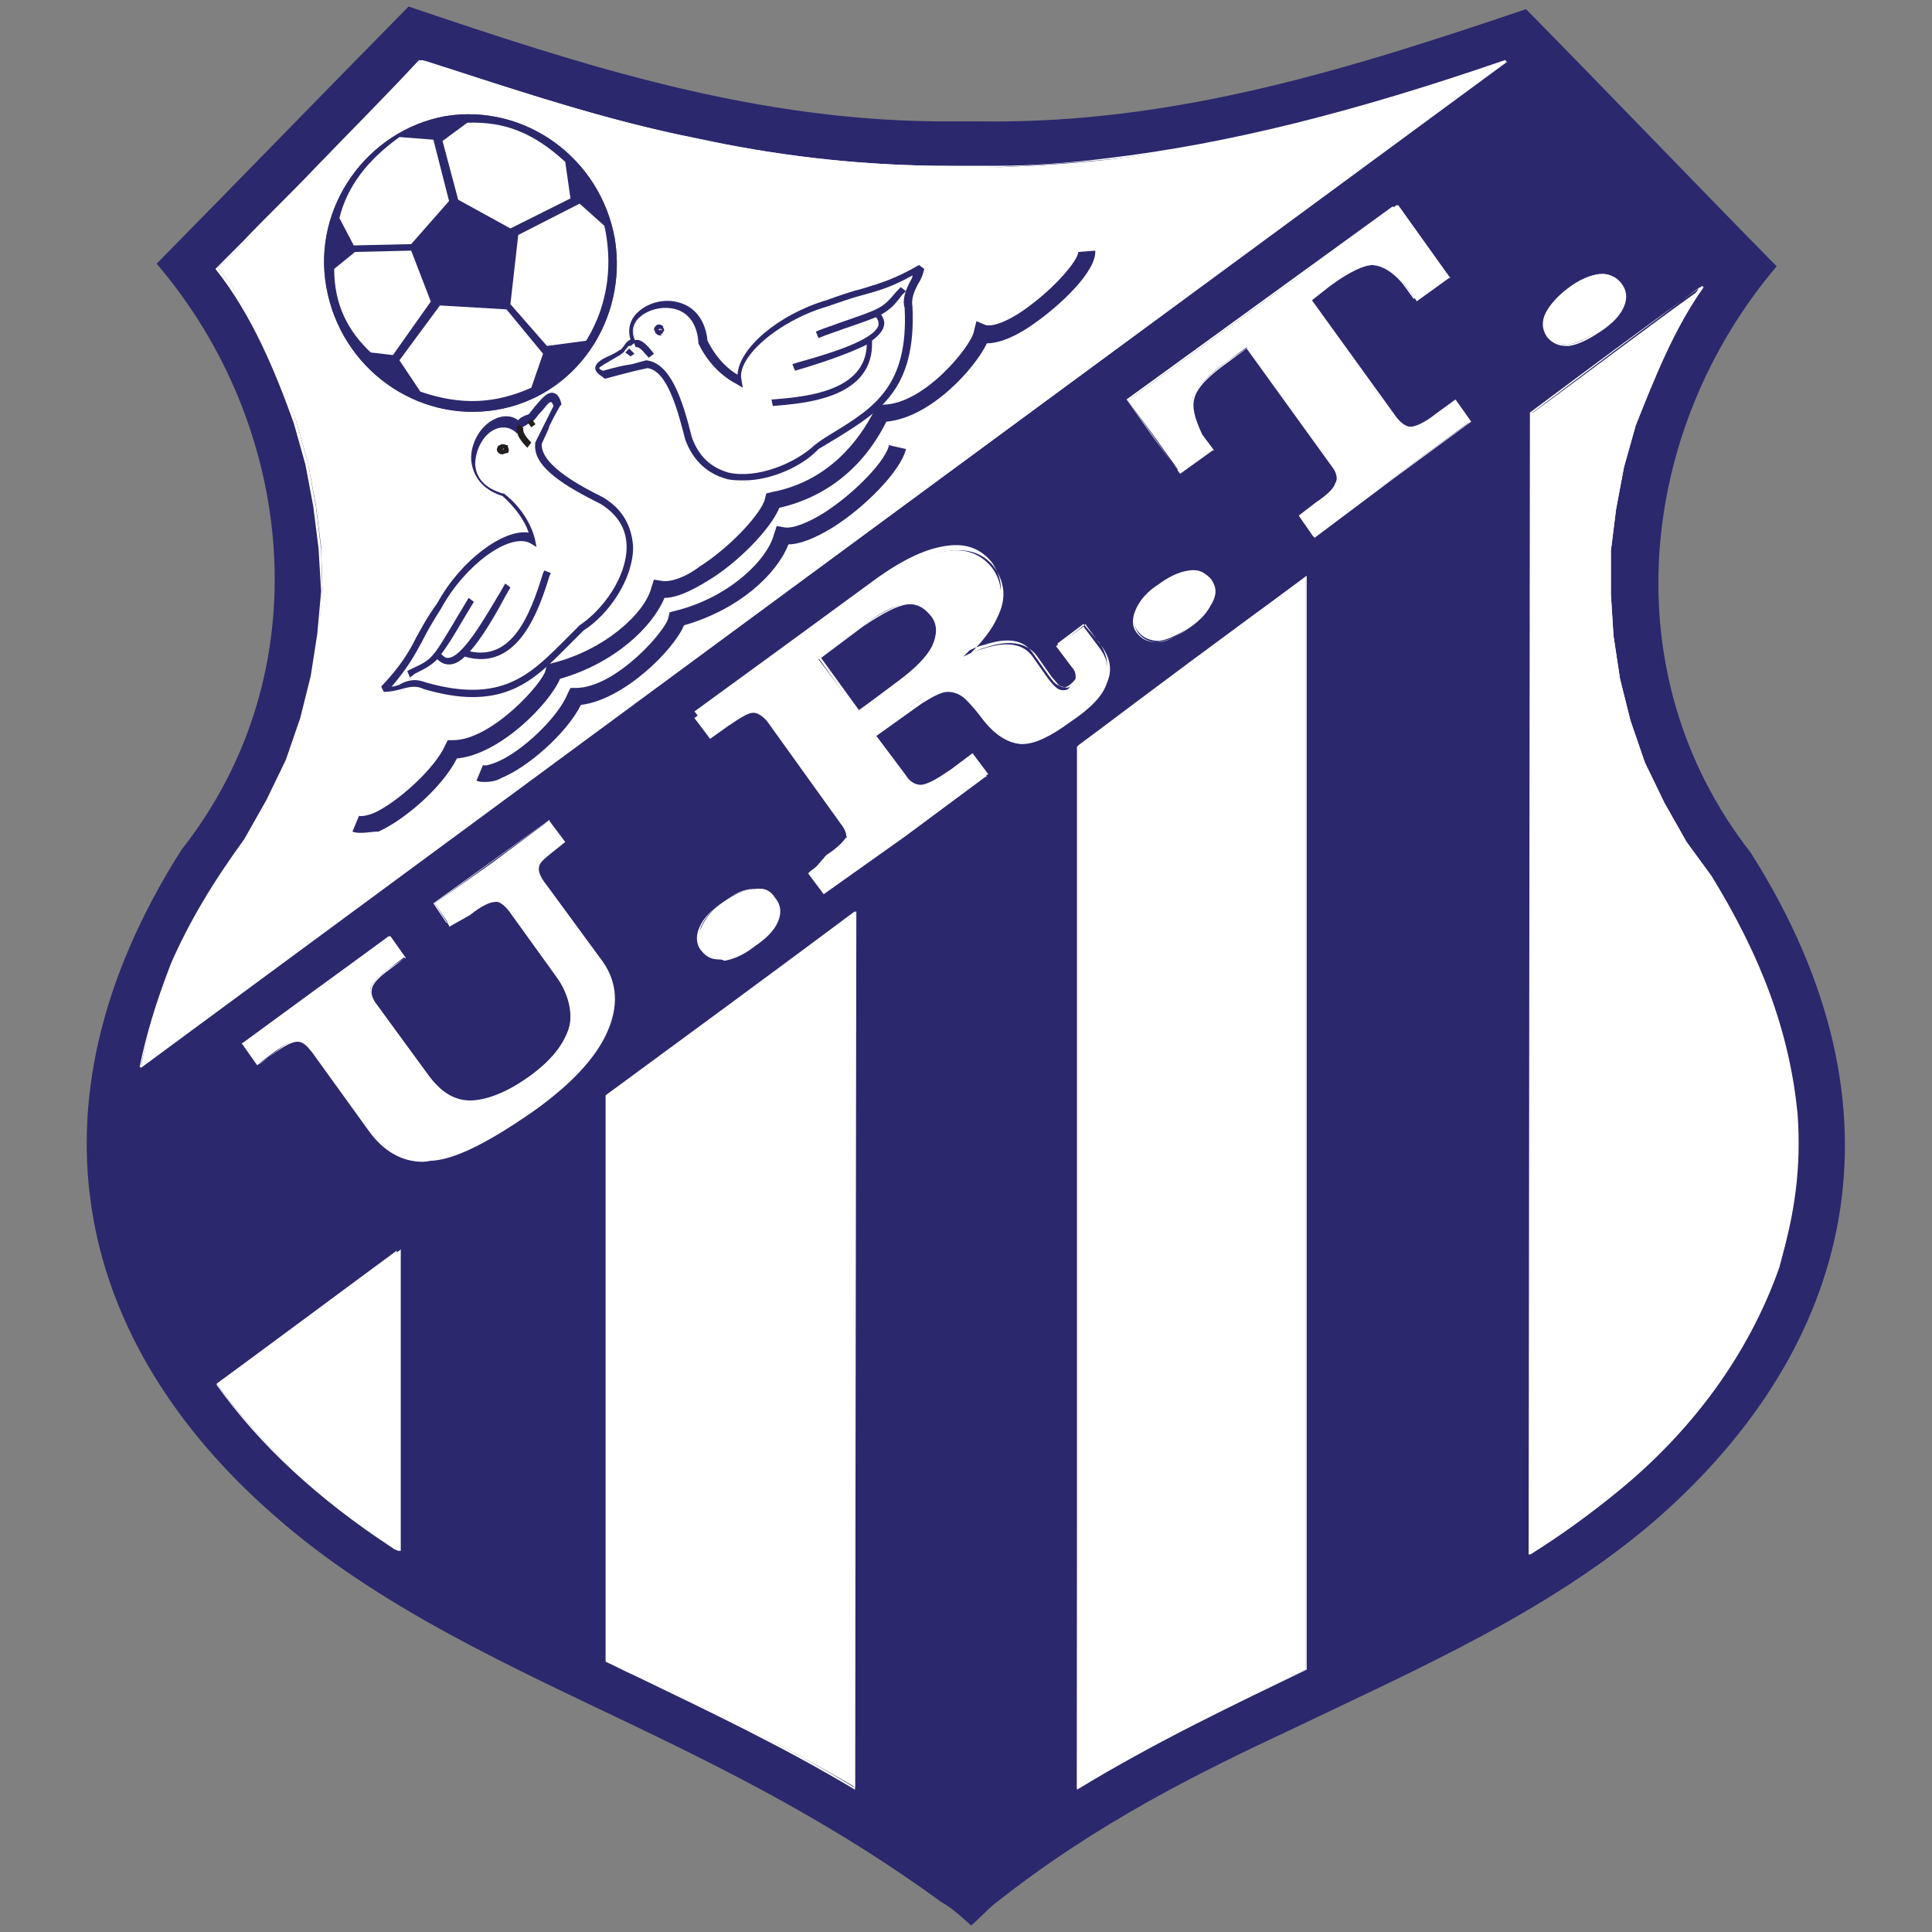 <?xml version="1.0" encoding="utf-8"?>
<!-- Generator: Adobe Illustrator 23.0.1, SVG Export Plug-In . SVG Version: 6.00 Build 0)  -->
<svg version="1.1" id="Layer_1" xmlns="http://www.w3.org/2000/svg" xmlns:xlink="http://www.w3.org/1999/xlink" x="0px" y="0px"
	 viewBox="0 0 148 148" style="enable-background:new 0 0 148 148;" xml:space="preserve">
<rect x="0" y="0" width="148" height="148" fill="#808080" stroke="none"/>
<style type="text/css">
	.st0{fill-rule:evenodd;clip-rule:evenodd;fill:#2C286D;}
	.st1{fill-rule:evenodd;clip-rule:evenodd;fill:#FFFFFF;}
	.st2{fill:#FFFFFF;}
	.st3{fill-rule:evenodd;clip-rule:evenodd;fill:#4F4B6A;}
	.st4{fill:#2C286D;}
	.st5{fill:#231F20;}
</style>
<g>
	<g>
		<path class="st0" d="M74.4,147.5c0.7-0.6,1.4-1.4,2.1-1.9c7.5-5.9,15.1-9.7,22.6-13.2c9.6-4.6,19.9-9.1,28-16.2
			c14.6-12.9,19.7-30.9,7-50.9c-10.7-13.7-8.6-32.4,2-44.9c-6.4-6.5-12.8-13.2-19.2-19.7c-13.3,4.5-26.8,8.8-41.7,8.6v0
			c-0.4,0-0.7,0-1.1,0c-0.4,0-0.8,0-1.1,0C58,9.4,44.6,5,31.3,0.5C24.8,7.1,18.4,13.7,12,20.2c10.6,12.4,12.7,31.2,1.9,44.9
			c-12.7,20-7.7,38,7,50.9c8,7.1,18.3,11.7,27.9,16.3c7.7,3.7,15.5,7.7,23.3,13.4C73,146.2,73.7,146.9,74.4,147.5L74.4,147.5z"/>
	</g>
	<g>
		<path class="st1" d="M115.5,4.7c-9.8,3.4-20,6.2-30.3,7.5c-2.8,0.3-5.7,0.5-8.6,0.6c-1.7,0-3.4-0.1-5.1-0.1
			c-6.2-0.1-12.1-0.8-18.1-2.1c-7.1-1.4-13.9-3.7-20.7-5.9l-0.4-0.1c-4.5,4.7-9.1,9.3-13.5,13.8c-0.7,0.6-1.4,1.4-2.1,2.1
			c2.7,3.4,4.5,7.8,6,11.8l0.9,3.2l0.6,3.2l0.4,3.2l0.1,3.3l-0.3,3.3l-0.5,3.2L23.1,55l-1.1,3.2l-1.5,3.1l-1.7,3
			c-2.2,3-4.1,6.1-5.6,9.5c-1.1,2.7-1.9,5.3-2.4,7.9L115.5,4.7L115.5,4.7z"/>
		<path class="st2" d="M10.8,81.8l-0.1-0.1c0.5-2.4,1.2-4.8,2.4-7.9c1.4-3.2,3.2-6.2,5.6-9.5l1.7-3l1.5-3.1L23,55l0.8-3.2l0.5-3.2
			l0.3-3.3L24.4,42l-0.4-3.2l-0.6-3.2l-0.9-3.2c-1.4-3.9-3.2-8.3-6-11.8l0,0l0,0c0.2-0.2,0.5-0.5,0.7-0.7c0.5-0.5,1-1,1.4-1.4
			c1.8-1.9,3.7-3.7,5.5-5.6c2.6-2.7,5.4-5.5,8-8.3l0,0l0.4,0.1c0.6,0.2,1.1,0.4,1.7,0.5c6.2,2,12.6,4.1,19.1,5.4
			c6,1.3,11.9,2,18.1,2.1c0.9,0,1.7,0,2.5,0c0.8,0,1.7,0,2.5,0c2.6,0,5.4-0.2,8.6-0.6c9.1-1.1,18.7-3.5,30.3-7.5l0.1,0.1L10.8,81.8z
			 M16.7,20.5c2.8,3.5,4.6,7.9,6,11.8l0.9,3.2l0.6,3.3l0.4,3.3l0.1,3.3l-0.3,3.3l-0.5,3.3l-0.8,3.3L22,58.3l-1.5,3.1l-1.7,3
			c-2.4,3.3-4.1,6.3-5.6,9.5c-1.2,3-1.9,5.4-2.4,7.7L115.1,4.9c-11.5,3.9-21,6.3-30,7.3c-3.2,0.3-6,0.5-8.6,0.6c-0.9,0-1.7,0-2.5,0
			c-0.8,0-1.7,0-2.5,0c-6.2-0.1-12.2-0.8-18.1-2.1c-6.5-1.3-12.9-3.4-19.1-5.4c-0.6-0.2-1.1-0.4-1.7-0.5l-0.3-0.1
			c-2.7,2.8-5.4,5.5-8,8.2c-1.8,1.8-3.7,3.7-5.5,5.6c-0.5,0.4-0.9,0.9-1.4,1.4C17.2,20,16.9,20.3,16.7,20.5z"/>
	</g>
	<g>
		<path class="st3" d="M34.1,8.9c6.1-1,11.9,3.2,13,9.4c1,6.2-3,12.1-9.1,13.1c-6.1,1-11.9-3.2-13-9.4C23.9,15.9,28.1,10,34.1,8.9
			L34.1,8.9z"/>
	</g>
	<g>
		<path class="st3" d="M41.2,33.9c0.4-0.7,0.6-1.2,0.8-1.6l0,0c0.2-0.4,0.4-0.8,0.7-1.4c-0.4-1.3-1-0.2-2,0.9
			c-0.2,0.3-1.2,0.4-0.9,0.9c-2.4-2.3-5.9,3.6-1.3,5c1.4,1.1,2.1,2.5,2.3,3.4c-1.7-0.9-5.3,1.7-7.2,5.1c-1.9,2.7-1.8,3.8-4.3,6.5
			c1.4-0.1,2.2-0.7,3.2-0.3c6.8,1.9,8.8-1.4,12-4.5c2.8-1.8,5.8-7.1,1.5-9.7C44,37.3,41,35.7,41.2,33.9L41.2,33.9z"/>
	</g>
	<g>
		<path class="st3" d="M49.6,27.9c-1.5,0.3-1.8,0.4-3.2,0.8c-1.2-0.7,0.1-1,1.3-1.7c0.3-0.2,0.6-1.1,1.1-0.7c-1.7-2.9,4.9-5,5.2-0.2
			c0.8,1.6,2,2.6,2.8,3c-0.5-1.9,2.8-4.7,6.6-5.9c3.1-1.2,4.1-0.9,7.2-2.7c-0.4,1.3-1.2,2-0.9,3.1c0.3,7.1-3.3,8.2-7.1,10.7
			c-2.4,2.4-8.2,4.1-9.8-0.6C52.2,31.3,51.3,28.1,49.6,27.9L49.6,27.9z"/>
	</g>
	<g>
		<path class="st0" d="M34.1,8.9c6.1-1,11.9,3.2,13,9.4c1,6.2-3,12.1-9.1,13.1c-6.1,1-11.9-3.2-13-9.4C23.9,15.9,28.1,10,34.1,8.9
			L34.1,8.9z"/>
	</g>
	<g>
		<path class="st1" d="M30.6,10.5l2.6,0.2l1.2,4.7l-2.9,3.3l-4.4,0.1L26,16.7C26.6,14.3,28.1,12.3,30.6,10.5L30.6,10.5z"/>
	</g>
	<g>
		<path class="st1" d="M25.6,20.6l1.6-1.3l4.3-0.1l1.5,3.9l-2.9,4.1l-1.7-0.2C26.7,25.4,25.6,23.4,25.6,20.6L25.6,20.6z"/>
	</g>
	<g>
		<path class="st1" d="M44.9,26.1l-3,0.4l-2.8-3.2l0.6-5.3l4.7-2.4l1.9,1.7C46.9,20,46.7,23.2,44.9,26.1L44.9,26.1z"/>
	</g>
	<g>
		<path class="st1" d="M43.3,12.4l0.4,2.8l-4.6,2.3l-4-2.2l-1.2-4.5l1.9-1.4C38.7,9.3,40.9,10.2,43.3,12.4L43.3,12.4z"/>
	</g>
	<g>
		<path class="st1" d="M32.2,30l-1.6-2.4l3.1-4.2l5.1,0.3l2.8,3.4l-0.9,2.6C38,30.9,35.4,31.1,32.2,30L32.2,30z"/>
	</g>
	<g>
		<path class="st1" d="M41.2,33.9c0.7-1.4,0.8-1.6,1.5-2.9c-0.4-1.3-1-0.2-2,0.9c-0.2,0.3-1.2,0.4-0.9,0.9c-2.4-2.3-5.9,3.6-1.3,5
			c1.4,1.1,2.1,2.5,2.3,3.4c-1.7-0.9-5.3,1.7-7.2,5.1c-1.9,2.7-1.8,3.8-4.3,6.5c1.4-0.1,2.2-0.7,3.2-0.3c6.8,1.9,8.8-1.4,12-4.5
			c2.8-1.8,5.8-7.1,1.5-9.7C44,37.3,41,35.7,41.2,33.9L41.2,33.9z"/>
		<path class="st4" d="M36.2,53.4c-1.1,0-2.3-0.2-3.7-0.6c-0.6-0.3-1.1-0.2-1.8,0c-0.4,0.1-0.8,0.2-1.3,0.2l-0.2-0.4
			c1.5-1.6,2.1-2.6,2.7-3.8c0.4-0.7,0.8-1.5,1.6-2.6c1.8-3.3,5.1-5.7,7-5.4c-0.3-0.9-1-1.9-2-2.8c-1.9-0.6-2.3-1.9-2.4-2.7
			c-0.1-1.3,0.7-2.7,1.8-3.2c0.6-0.3,1.3-0.3,1.8,0.1c0.1-0.2,0.4-0.3,0.6-0.4c0.1,0,0.3-0.1,0.3-0.2c0.2-0.2,0.3-0.4,0.5-0.6
			c0.5-0.6,0.9-1,1.3-0.9c0.4,0.1,0.5,0.5,0.6,0.8l0,0.1l-0.1,0.1c-0.4,0.7-0.6,1.1-0.8,1.5C42,33,41.8,33.3,41.5,34
			c-0.1,1.7,3.3,3.4,4.7,4.1c1.5,0.9,2.2,2.2,2.3,3.8c0,2.5-1.9,5.2-3.8,6.4c-0.4,0.4-0.8,0.8-1.2,1.2
			C41.5,51.5,39.7,53.4,36.2,53.4z M31.8,52.1c0.3,0,0.6,0.1,0.9,0.2c5.7,1.6,7.9-0.6,10.5-3.2c0.4-0.4,0.8-0.8,1.2-1.2
			c1.8-1.2,3.6-3.7,3.6-6c0-1.4-0.7-2.5-2-3.3c-2.6-1.3-5.2-2.8-5-4.6l0-0.1c0.3-0.6,0.5-1,0.7-1.4c0.2-0.4,0.4-0.8,0.7-1.4
			c-0.1-0.3-0.2-0.3-0.2-0.3c-0.2,0-0.5,0.5-0.8,0.8c-0.2,0.2-0.3,0.4-0.5,0.6c-0.1,0.1-0.3,0.2-0.5,0.3c-0.1,0.1-0.4,0.2-0.4,0.3
			c0,0,0,0.1,0,0.1l-0.4,0.3c-0.6-0.6-1.3-0.5-1.7-0.3c-0.9,0.4-1.5,1.6-1.5,2.7c0.1,1.1,0.8,1.8,2.1,2.2l0.1,0
			c1.8,1.4,2.3,3.1,2.4,3.6l0.1,0.5l-0.5-0.3c-1.6-0.8-5,1.7-6.8,5c-0.7,1.1-1.1,1.8-1.5,2.6c-0.6,1.1-1.1,2-2.3,3.4
			c0.2,0,0.4-0.1,0.5-0.1C31,52.2,31.4,52.1,31.8,52.1z"/>
	</g>
	<g>
		<path class="st5" d="M40.4,34.3c-0.3-0.3-1.1-1.1-0.7-1.8l0.4,0.3c-0.1,0.2,0.1,0.6,0.6,1.1L40.4,34.3z"/>
	</g>
	<g>
		<path class="st4" d="M31.4,51.9l-0.2-0.5l0.4-0.2c1.5-0.7,1.5-0.7,3.4-3.9l0.9-1.5l0.4,0.3l-0.9,1.5c-0.7,1.2-1.2,2-1.6,2.5
			c0.2,0.2,0.3,0.3,0.5,0.3c0,0,0,0,0,0c1.1,0,2.8-3,4-5l0.4-0.7l0.4,0.3l-0.4,0.7c-0.8,1.5-1.8,3.2-2.7,4.2c3.2,0.7,4.6-2.7,5.6-6
			l0.1-0.2l0.5,0.2l-0.1,0.2c-0.8,2.6-2.4,7.4-6.5,6.2c-0.4,0.4-0.8,0.6-1.2,0.6c-0.3,0-0.6-0.1-0.9-0.4c-0.5,0.5-0.9,0.7-1.7,1.1
			L31.4,51.9z"/>
	</g>
	<g>
		<rect x="40.5" y="32.2" transform="matrix(0.814 -0.581 0.581 0.814 -11.27 29.646)" class="st5" width="0.4" height="0.5"/>
	</g>
	<g>
		<path class="st1" d="M38.4,34.2c-0.1,0-0.1,0.1,0,0.2c0,0,0.1,0.1,0.2,0c0,0,0-0.1,0-0.2C38.5,34.2,38.4,34.2,38.4,34.2L38.4,34.2
			z"/>
		<path class="st5" d="M38.5,34.8c-0.1,0-0.2,0-0.3-0.1c-0.1-0.1-0.2-0.2-0.1-0.4c0-0.1,0.1-0.2,0.2-0.2c0.1-0.1,0.3-0.1,0.5,0
			l0.1,0l0,0.1c0.1,0.2,0.1,0.4,0,0.5C38.7,34.7,38.6,34.8,38.5,34.8L38.5,34.8z M38.6,34.3l-0.1,0.2c0,0,0,0,0,0
			C38.6,34.4,38.6,34.4,38.6,34.3C38.6,34.3,38.6,34.3,38.6,34.3z M38.5,34.2L38.5,34.2C38.5,34.2,38.4,34.3,38.5,34.2
			c-0.1,0.1-0.1,0.1-0.1,0.1L38.5,34.2C38.6,34.2,38.5,34.2,38.5,34.2z"/>
	</g>
	<g>
		<path class="st4" d="M27.7,63.8c-0.2,0-0.5,0-0.7-0.1l0.5-1.2c0,0,0.3,0.1,1.1-0.2c1.8-0.8,4.7-3.4,5.5-5.2l0.2-0.4l0.4,0
			c3,0,7-4.5,7.1-5.4l0.1-0.4l0.4-0.1c4-1,7.1-3.8,7.6-5.8l0.2-0.6l0.6,0.1c0.6,0.1,1.7-0.2,2.9-1.1c2.5-1.6,4.8-4.2,5-5.2l0.1-0.4
			l0.4-0.1c4.3-0.8,6.7-3.9,7.9-6.3l0.2-0.4h0.4c3.2,0,6.8-4.5,7-5.6l0.2-0.8l0.7,0.3c0.3,0.1,1.3,0,3-1.2c2.4-1.7,4.1-3.8,4.1-4.4
			l1.3-0.1c0.1,1.6-2.7,4.2-4.7,5.6c-1.1,0.8-2.5,1.5-3.6,1.5c-0.9,1.9-4.3,5.7-7.7,6c-1.8,3.6-4.7,5.8-8.2,6.6
			c-0.7,1.7-3.3,4.3-5.5,5.6c-1.3,0.8-2.4,1.3-3.3,1.3c-0.9,2.2-3.8,5-8,6.2c-0.8,1.9-4.6,5.8-7.9,6.1c-1.1,2.2-4,4.7-6,5.6
			C28.6,63.7,28.1,63.8,27.7,63.8z M37.2,59.9c-0.3,0-0.5,0-0.7-0.1l0.5-1.2c0.1,0.1,0.5,0,1-0.2c2-0.8,4.8-3.5,5.5-5.3l0.2-0.4
			l0.4,0c3.1,0,7-4.5,7.1-5.4l0.1-0.4l0.4-0.1c4.1-1,7.1-3.9,7.6-5.9l0.2-0.6l0.6,0.1c0.6,0.1,1.7-0.3,3-1.1c2.5-1.6,4.8-4.1,5-5.2
			l1.3,0.3c-0.4,1.7-3.2,4.5-5.6,6c-1.3,0.8-2.5,1.3-3.4,1.3c-0.9,2.3-3.8,5-8,6.2c-0.8,1.9-4.6,5.7-7.9,6.1
			c-1.1,2.2-4.1,4.8-6.1,5.6C38.1,59.8,37.6,59.9,37.2,59.9z"/>
	</g>
	<g>
		<path class="st1" d="M49.6,27.9c-1.5,0.3-1.8,0.4-3.2,0.8c-1.2-0.7,0.1-1,1.3-1.7c0.3-0.2,0.6-1.1,1.1-0.7c-1.7-2.9,4.9-5,5.2-0.2
			c0.8,1.6,2,2.6,2.8,3c-0.5-1.9,2.8-4.7,6.6-5.9c3.1-1.2,4.1-0.9,7.2-2.7c-0.4,1.3-1.2,2-0.9,3.1c0.3,7.1-3.3,8.2-7.1,10.7
			c-2.4,2.4-8.2,4.1-9.8-0.6C52.2,31.3,51.3,28.1,49.6,27.9L49.6,27.9z"/>
		<path class="st4" d="M57,36.8c-0.4,0-0.9,0-1.3-0.1c-1.5-0.4-2.6-1.4-3.2-3c-0.5-1.9-1.3-5.3-2.9-5.5l-0.9,0.2
			c-0.8,0.2-1.2,0.3-2.3,0.6l-0.1,0l-0.1-0.1c-0.3-0.2-0.6-0.4-0.6-0.7c0-0.4,0.5-0.7,1.2-1c0.2-0.1,0.4-0.2,0.7-0.4
			c0.1,0,0.2-0.2,0.3-0.3c0.1-0.2,0.3-0.4,0.5-0.5c-0.2-0.6-0.1-1.3,0.3-1.8c0.8-1,2.3-1.4,3.5-1c0.7,0.2,1.9,0.9,2.1,2.9
			c0.7,1.4,1.6,2.2,2.3,2.6c0.1-2,3.1-4.6,6.8-5.7c1.1-0.4,2-0.7,2.8-0.9c1.3-0.4,2.4-0.7,4.3-1.8l0.4,0.3c-0.1,0.5-0.3,0.9-0.5,1.2
			c-0.3,0.6-0.5,1.1-0.4,1.7c0.3,6.3-2.5,8-5.7,10c-0.5,0.3-1,0.6-1.5,0.9C61.5,35.7,59.1,36.8,57,36.8z M49.5,27.6L49.5,27.6
			c1.9,0.2,2.8,3.1,3.5,5.9c0.5,1.4,1.4,2.3,2.8,2.7c2.2,0.5,5.1-0.7,6.6-2.1c0.5-0.4,1-0.7,1.5-1c3.1-1.9,5.7-3.6,5.4-9.5
			c-0.2-0.7,0.1-1.4,0.4-2c0.1-0.2,0.2-0.3,0.2-0.5c-1.6,0.9-2.7,1.2-3.8,1.5c-0.8,0.2-1.6,0.5-2.8,0.9c-3.7,1.1-6.9,3.9-6.5,5.6
			l0.1,0.6l-0.5-0.3c-0.6-0.3-2-1.2-2.9-3.1l0-0.1c-0.1-1.3-0.7-2.2-1.7-2.5c-1-0.3-2.3,0-3,0.8c-0.3,0.4-0.5,0.9-0.1,1.7l-0.4,0.3
			c0,0-0.1,0-0.1,0h0c-0.1,0-0.2,0.2-0.3,0.3c-0.1,0.2-0.3,0.3-0.4,0.4c-0.2,0.1-0.5,0.3-0.7,0.4c-0.3,0.2-0.9,0.5-0.9,0.6
			c0,0,0,0.1,0.3,0.2c1.1-0.3,1.5-0.4,2.2-0.5L49.5,27.6z"/>
	</g>
	<g>
		<path class="st4" d="M59.2,31.1l-0.1-0.5l0.1,0c2.5-0.2,7.1-0.6,7.2-4.2c-1.2,0.6-2.9,1.2-4.5,1.7c-0.3,0.1-0.7,0.2-1,0.3
			l-0.2-0.5c0.3-0.1,0.6-0.2,1-0.3c2.1-0.6,5.3-1.6,5.6-2.7c0-0.2,0-0.4-0.2-0.6c-0.5,0.2-1.3,0.5-2.5,0.9c-0.5,0.2-1.2,0.4-1.9,0.7
			l-0.2-0.5c0.7-0.3,1.4-0.5,1.9-0.7c3.2-1.1,3.2-1.1,4.3-2.4l0.3-0.3l0.4,0.3l-0.3,0.3c-0.6,0.8-0.9,1.1-1.6,1.5
			c0.2,0.3,0.3,0.6,0.2,0.9c-0.1,0.4-0.4,0.7-0.9,1.1C67,30.5,61.7,30.9,59.2,31.1z M49.7,27.4c-0.3-0.3-0.7-0.9-1-0.8l-0.2-0.5
			c0.6-0.3,1.2,0.5,1.6,1L49.7,27.4z M48.3,27.3L47.9,27l0.3-0.3l0.4,0.4L48.3,27.3z"/>
	</g>
	<g>
		<path class="st1" d="M50.5,25.2c0,0,0.2,0,0.2,0c0,0.1,0,0.2,0,0.2c0,0-0.2,0-0.2,0C50.4,25.3,50.4,25.2,50.5,25.2L50.5,25.2z"/>
		<path class="st4" d="M50.6,25.7C50.6,25.7,50.5,25.7,50.6,25.7c-0.2,0-0.3-0.1-0.4-0.2c0-0.1-0.1-0.2-0.1-0.3
			c0-0.1,0.1-0.2,0.2-0.3c0.2-0.1,0.4,0,0.5,0.1l0,0.1c0.1,0.1,0.1,0.3,0,0.3c0,0.1-0.1,0.2-0.2,0.2C50.7,25.7,50.7,25.7,50.6,25.7z
			 M50.7,25.2l-0.1,0.1c0,0,0.1,0,0.1,0C50.7,25.4,50.7,25.3,50.7,25.2C50.7,25.3,50.7,25.3,50.7,25.2z M50.5,25.2
			c0,0-0.1,0.1,0,0.1l0.2-0.1C50.6,25.2,50.6,25.2,50.5,25.2C50.6,25.2,50.5,25.2,50.5,25.2z"/>
	</g>
	<g>
		<path class="st1" d="M120.1,22.1c0.9-0.7,1.7-1,2.4-1.1c0.7-0.1,1.2,0.2,1.6,0.7c0.4,0.5,0.4,1.1,0.2,1.7
			c-0.3,0.6-0.9,1.2-1.8,1.9c-0.9,0.6-1.7,1-2.4,1.1c-0.6,0-1.2-0.2-1.6-0.7c-0.3-0.5-0.4-1.1-0.1-1.7
			C118.7,23.4,119.3,22.7,120.1,22.1L120.1,22.1z M102.1,35.7l-6.6-9.1L94,27.7c-1.5,1-2.3,2-2.6,2.7c-0.3,0.7,0,1.6,0.6,2.8
			l0.9,1.2l-2.5,1.8l-2-2.8l-2-2.7l10.3-7.5l10.3-7.5l2,2.8l2,2.7l-2.5,1.8l-0.9-1.2c-0.9-1-1.7-1.5-2.5-1.5c-0.8,0-1.9,0.6-3.3,1.6
			l-1.5,1.1l6.5,9c0.4,0.5,0.8,0.8,1.2,0.7c0.4,0,1.1-0.3,2-1l1.4-1l1.2,1.6l-6,4.4l-6,4.4l-1.1-1.6l1.3-1c0.9-0.6,1.4-1.1,1.5-1.5
			C102.6,36.7,102.5,36.2,102.1,35.7L102.1,35.7z M88.8,44.9c0.9-0.7,1.7-1,2.4-1.1c0.7-0.1,1.2,0.1,1.6,0.6
			c0.4,0.6,0.4,1.1,0.1,1.7c-0.3,0.6-0.9,1.3-1.7,1.9c-0.9,0.6-1.7,1-2.4,1.1c-0.6,0-1.2-0.2-1.6-0.7c-0.4-0.5-0.4-1.1-0.1-1.7
			C87.3,46.2,87.9,45.5,88.8,44.9L88.8,44.9z M65.7,54.5l3.2-2.4c1.2-0.9,2.1-1.8,2.5-2.6c0.4-0.9,0.4-1.6,0-2.2
			c-0.6-0.8-1.2-1.1-2.1-1c-0.9,0.1-2,0.7-3.4,1.8l-3.2,2.4L65.7,54.5L65.7,54.5z M64.5,63l-5.6-7.8c-0.4-0.5-0.8-0.7-1.2-0.7
			c-0.4,0-1.1,0.4-1.9,1l-1.4,1l-1.2-1.5l5.9-4.4l8.2-6c2-1.4,3.7-2.2,5.3-2.4c1.5-0.2,2.6,0.3,3.4,1.3c0.8,1.1,0.9,2.4,0.2,3.7
			c-0.5,1-1.3,2-2.4,3.1c0.6-0.3,1.1-0.5,1.5-0.6c1.8-0.6,3.1-0.4,3.8,0.6l1.2,1.7c0.3,0.4,0.6,0.7,0.8,0.8c0.2,0.1,0.5,0.1,0.7,0
			c0.3-0.3,0.5-0.5,0.6-0.8c0-0.3,0-0.6-0.3-0.9l-1.2-1.6l2.1-1.5l1.2,1.6c0.7,0.9,0.8,1.8,0.4,2.7C84.3,53,83.4,54,81.9,55
			c-1.5,1.2-2.8,1.7-3.8,1.7c-1-0.1-2-0.7-2.9-2c-0.3-0.4-0.7-0.9-1.2-1.4c-0.4-0.4-0.9-0.6-1.5-0.6c-0.6,0-1.2,0.4-2,0.9L67,56.2
			l2.4,3.2c0.3,0.5,0.8,0.8,1.3,0.7c0.5-0.1,1.2-0.5,2.2-1.2l1.6-1.2l1.2,1.6l-6.2,4.6l-6.3,4.5L62,66.8l1.3-1
			c0.9-0.6,1.4-1.2,1.5-1.5C65,63.9,64.9,63.5,64.5,63L64.5,63z M55.4,69.1c0.9-0.6,1.6-1,2.4-1c0.7-0.1,1.2,0.1,1.5,0.6
			c0.4,0.5,0.4,1.1,0.2,1.7c-0.3,0.6-0.9,1.3-1.8,1.9c-0.9,0.7-1.7,1-2.3,1.1c-0.7,0.1-1.2-0.1-1.6-0.6c-0.3-0.5-0.4-1.1-0.1-1.7
			C54,70.4,54.5,69.7,55.4,69.1L55.4,69.1z M46,73.8c1.1,1.6,1.2,3.3,0.3,5.3c-0.9,1.9-2.7,3.9-5.6,6c-3.2,2.3-5.7,3.5-7.6,3.8
			c-1.9,0.3-3.5-0.5-4.7-2.3l-4.4-6.1c-0.4-0.6-0.8-0.8-1.2-0.8c-0.4,0-1,0.3-1.8,0.9l-1.2,0.9l-1.2-1.6l5.6-4.1l5.6-4.1l1.2,1.6
			l-1.2,0.9c-0.8,0.6-1.2,1-1.4,1.4c-0.1,0.3,0,0.8,0.4,1.3l3.8,5.2c1,1.5,2.2,2.2,3.4,2.2c1.2,0,2.8-0.6,4.5-1.8
			c1.8-1.3,2.8-2.6,3.1-3.8c0.3-1.2-0.1-2.7-1.1-4.1l-3.6-5c-0.4-0.6-0.8-0.8-1.2-0.8c-0.4,0-1.1,0.3-1.9,1l-1.4,1l-1.1-1.6l4.4-3.1
			l4.3-3.2l1.2,1.6l-1,0.7c-0.6,0.5-1,0.8-1,1.2c-0.1,0.3,0,0.8,0.5,1.3L46,73.8L46,73.8z"/>
		<path class="st2" d="M32.4,89c-1.6,0-3-0.8-4.1-2.3l-4.4-6.1c-0.4-0.5-0.7-0.8-1.1-0.8c-0.4,0-1,0.3-1.8,0.9l-1.3,0.9l-1.2-1.7
			l0.1,0l5.6-4.1l5.7-4.1l1.2,1.7l-0.1,0l-1.2,0.9c-0.7,0.5-1.2,1-1.3,1.4c-0.1,0.4,0,0.8,0.4,1.3l3.8,5.2c1,1.4,2.1,2.2,3.4,2.2
			c0,0,0.1,0,0.1,0c1.2,0,2.7-0.6,4.4-1.8c1.7-1.3,2.8-2.5,3.1-3.8c0.3-1.2,0-2.5-1.1-4l-3.6-5c-0.4-0.5-0.8-0.8-1.1-0.7
			c-0.3,0-0.9,0.2-1.9,1L34.4,71l0-0.1l-1.1-1.7l4.4-3.2l4.4-3.2l0,0.1l1.2,1.6l-1,0.8c-0.5,0.4-1,0.8-1,1.1
			c-0.1,0.3,0.1,0.8,0.5,1.3l4.4,6c1.1,1.6,1.2,3.4,0.3,5.4c-0.9,2-2.8,4-5.6,6c-3.3,2.3-5.8,3.6-7.6,3.8C32.9,88.9,32.6,89,32.4,89
			z M22.8,79.6c0.4,0,0.8,0.3,1.2,0.8l4.4,6.1c1.3,1.7,2.8,2.5,4.7,2.2c1.9-0.2,4.3-1.4,7.6-3.7c2.8-2,4.6-4,5.5-6
			c0.9-1.9,0.8-3.6-0.3-5.2l-4.4-6c-0.4-0.5-0.6-1-0.5-1.4c0-0.4,0.5-0.7,1-1.2l0.9-0.7l-1.1-1.5l-4.3,3.1l-4.3,3.1l1,1.5l1.4-1
			c0.8-0.6,1.5-0.9,2-1c0.4-0.1,0.9,0.2,1.3,0.8l3.6,5c1.1,1.5,1.5,2.9,1.1,4.2c-0.4,1.3-1.4,2.6-3.1,3.8c-1.7,1.2-3.2,1.9-4.4,1.9
			c0,0-0.1,0-0.1,0c-1.3,0-2.4-0.8-3.5-2.2L28.8,77c-0.4-0.5-0.5-1-0.4-1.4c0.2-0.4,0.7-0.9,1.4-1.4l1.2-0.8l-1.1-1.5l-5.6,4.1
			l-5.5,4l1.1,1.5l1.2-0.9C21.8,80,22.4,79.7,22.8,79.6L22.8,79.6z M55.1,73.5c-0.6,0-1-0.2-1.4-0.7c-0.4-0.5-0.4-1.2-0.1-1.8
			c0.3-0.7,0.9-1.3,1.8-1.9c0.9-0.7,1.7-1,2.4-1c0.7-0.1,1.2,0.1,1.6,0.7c0.4,0.5,0.5,1.1,0.2,1.8c-0.3,0.7-0.9,1.3-1.8,1.9
			c-1,0.8-1.8,1-2.3,1.1C55.3,73.5,55.2,73.5,55.1,73.5z M58,68.1c-0.1,0-0.2,0-0.3,0c-0.7,0-1.4,0.3-2.3,1l0,0
			c-0.9,0.6-1.4,1.2-1.7,1.9c-0.2,0.6-0.2,1.2,0.1,1.6c0.4,0.5,0.9,0.7,1.6,0.6c0.5-0.1,1.3-0.3,2.3-1.1c0.9-0.6,1.5-1.2,1.7-1.9
			c0.3-0.6,0.2-1.2-0.2-1.6C59,68.3,58.6,68.1,58,68.1z M63.1,68.5L63.1,68.5l-1.2-1.6l1.4-1c1.1-0.8,1.4-1.2,1.5-1.5
			c0.1-0.4,0-0.8-0.4-1.3l-5.6-7.8c-0.4-0.5-0.8-0.7-1.1-0.7c-0.4,0-1,0.4-1.9,1l-1.4,1l-1.2-1.6l0.1,0l5.9-4.4l8.2-6
			c2-1.4,3.7-2.2,5.3-2.4c1.5-0.2,2.7,0.2,3.5,1.3c0.8,1.2,0.9,2.4,0.2,3.8c-0.4,0.9-1.1,1.8-2.1,2.8c0.4-0.2,0.8-0.4,1.2-0.5
			c1.8-0.6,3.1-0.4,3.9,0.6l1.2,1.7c0.3,0.3,0.5,0.7,0.8,0.7c0.2,0.1,0.4,0.1,0.6,0c0.3-0.3,0.5-0.5,0.5-0.7c0-0.2,0-0.5-0.2-0.9
			l-1.3-1.6l0.1,0l2.1-1.6l0,0.1l1.2,1.6c0.7,1,0.8,1.9,0.4,2.8c-0.3,1-1.3,2-2.8,3c-1.5,1.1-2.7,1.7-3.7,1.7c0,0-0.1,0-0.1,0
			c-1.1-0.1-2.1-0.8-3-2c-0.3-0.4-0.7-0.9-1.2-1.4c-0.4-0.4-0.9-0.6-1.4-0.6c-0.5,0-1.2,0.4-2,0.9l-3.5,2.5l2.3,3.2
			c0.3,0.5,0.8,0.8,1.2,0.7c0.5-0.1,1.2-0.5,2.2-1.2l1.6-1.3l0,0.1l1.2,1.6l-0.1,0l-6.2,4.6L63.1,68.5z M62.1,66.9l1.1,1.4l6.2-4.5
			l6.1-4.5l-1.1-1.5L72.9,59c-1,0.7-1.8,1.1-2.3,1.2c-0.5,0-1-0.2-1.3-0.8l-2.4-3.3l0.1,0l3.5-2.5c0.8-0.6,1.5-0.9,2-1
			c0.6,0,1.1,0.2,1.5,0.6c0.5,0.5,0.9,0.9,1.2,1.4c0.9,1.2,1.8,1.9,2.9,1.9c0,0,0.1,0,0.1,0c1,0,2.2-0.6,3.7-1.7
			c1.5-1,2.4-2,2.7-2.9c0.4-0.9,0.2-1.8-0.4-2.7L83,47.8l-2,1.5l1.2,1.5c0.2,0.4,0.3,0.7,0.3,0.9c0,0.2-0.2,0.5-0.6,0.8
			c-0.3,0.2-0.5,0.2-0.8,0c-0.3-0.1-0.5-0.4-0.8-0.8l-1.2-1.7c-0.7-1-1.9-1.2-3.7-0.6c-0.5,0.1-0.9,0.3-1.5,0.6l-0.1-0.1
			c1.1-1.1,2-2.1,2.4-3.1c0.7-1.3,0.6-2.5-0.2-3.7c-0.8-1-1.9-1.5-3.4-1.3c-1.6,0.2-3.3,1-5.3,2.4l-8.2,6l-5.9,4.3l1.1,1.4l1.3-0.9
			c0.9-0.6,1.5-1,2-1h0c0.4,0,0.8,0.2,1.3,0.7l5.6,7.8c0.4,0.6,0.5,1,0.4,1.5c-0.2,0.4-0.8,1-1.6,1.5L62.1,66.9z M65.7,54.6
			L65.7,54.6l-3-4.2l0.1,0L66,48c1.5-1.1,2.6-1.6,3.4-1.8c0.8-0.1,1.5,0.2,2.1,1c0.5,0.6,0.5,1.4,0,2.3c-0.4,0.9-1.3,1.8-2.5,2.7
			L65.7,54.6z M62.9,50.4l2.9,4l3.2-2.3c1.2-0.9,2.1-1.8,2.5-2.6c0.4-0.8,0.4-1.6,0-2.2c-0.5-0.8-1.2-1.1-2-1
			c-0.8,0.1-1.9,0.7-3.4,1.7L62.9,50.4z M88.6,49.2c-0.6,0-1.1-0.2-1.5-0.7c-0.4-0.5-0.4-1.1-0.1-1.8c0.3-0.7,0.9-1.4,1.7-1.9
			c0.8-0.6,1.6-1,2.4-1.1c0.7-0.1,1.2,0.1,1.6,0.7c0.4,0.5,0.4,1.1,0.1,1.8c-0.2,0.6-0.8,1.3-1.7,1.9c-1,0.7-1.7,1-2.4,1.1
			C88.7,49.2,88.7,49.2,88.6,49.2z M91.4,43.9c-0.1,0-0.2,0-0.3,0c-0.8,0.1-1.6,0.5-2.3,1.1l0,0c-0.8,0.5-1.4,1.2-1.7,1.9
			c-0.3,0.6-0.2,1.2,0.1,1.6c0.4,0.5,0.9,0.7,1.5,0.7c0.6,0,1.4-0.4,2.3-1.1c0.9-0.7,1.4-1.3,1.7-1.9c0.3-0.6,0.2-1.1-0.1-1.6
			C92.3,44.1,91.9,43.9,91.4,43.9z M100.7,41.2L100.7,41.2l-1.2-1.7l0,0l1.3-1c0.9-0.6,1.4-1.1,1.5-1.5c0.2-0.3,0.1-0.8-0.3-1.3
			l-6.5-9L94,27.8c-1.4,1-2.3,1.9-2.5,2.7c-0.2,0.7,0,1.5,0.6,2.8l0.9,1.2l-0.1,0l-2.5,1.8l-4-5.6l10.3-7.5l10.4-7.5l2,2.8l2,2.8
			l-0.1,0l-2.5,1.8l0-0.1l-0.9-1.2c-0.8-1-1.7-1.5-2.4-1.5c-0.7,0-1.8,0.5-3.3,1.6l-1.4,1.1l6.5,9c0.4,0.5,0.8,0.7,1.1,0.7
			c0.5,0,1.2-0.4,1.9-1l1.5-1.1l1.2,1.7l-6,4.4L100.7,41.2z M99.6,39.5l1,1.5l6-4.3l5.9-4.3l-1.1-1.5l-1.4,1c-0.8,0.6-1.5,0.9-2,1
			c-0.4,0-0.8-0.2-1.3-0.8l-6.6-9.1l1.5-1.1c1.5-1.1,2.6-1.6,3.4-1.6c0.8,0,1.7,0.5,2.5,1.5l0.8,1.1l2.4-1.7l-2-2.7l-2-2.7
			l-10.2,7.4l-10.2,7.4l1.9,2.7l2,2.7l2.4-1.7L92,33.3c-0.7-1.3-0.9-2.2-0.6-2.9c0.3-0.8,1.2-1.7,2.6-2.7l1.6-1.1l0,0.1l6.6,9.1
			c0.4,0.6,0.5,1,0.3,1.4c-0.1,0.4-0.6,1-1.6,1.6L99.6,39.5z M120,26.5c-0.6,0-1.1-0.2-1.5-0.7c-0.4-0.6-0.4-1.2-0.1-1.8
			c0.3-0.6,0.9-1.3,1.7-1.9c0.8-0.6,1.6-1,2.4-1.1c0.1,0,0.2,0,0.3,0c0.6,0,1.1,0.3,1.4,0.7c0.4,0.5,0.5,1.1,0.2,1.8
			c-0.3,0.7-0.9,1.3-1.8,1.9c-0.9,0.6-1.7,1-2.4,1.1C120.1,26.5,120,26.5,120,26.5z M122.7,21.1c-0.1,0-0.2,0-0.2,0
			c-0.8,0.1-1.5,0.4-2.3,1.1l0,0c-0.8,0.6-1.4,1.2-1.7,1.9c-0.3,0.6-0.2,1.1,0.1,1.6c0.4,0.5,0.9,0.7,1.5,0.7
			c0.7-0.1,1.4-0.4,2.3-1.1c0.8-0.6,1.4-1.2,1.7-1.9c0.3-0.6,0.2-1.2-0.2-1.6C123.7,21.3,123.3,21.1,122.7,21.1z"/>
	</g>
	<g>
		<path class="st1" d="M16.6,106c3.6,5,8.2,9,13.5,12.5c0.1,0.1,0.2,0.1,0.3,0.2V95.8C25.8,99.2,21.2,102.6,16.6,106L16.6,106z
			 M46.4,127.2c6.5,3.1,13,6.1,19.1,9.7l0-67.1c-6.3,4.7-12.7,9.4-19.1,14.1L46.4,127.2L46.4,127.2z M82.5,137
			c5.6-3.4,11.6-6.3,17.5-9.1l0-83.7c-5.9,4.3-11.7,8.6-17.5,13L82.5,137L82.5,137z M137.6,85.2c-0.6-6.7-3.1-12.5-6.5-18.1
			l-1.9-2.6l-1.7-3l-1.5-3.1l-1.1-3.2l-0.8-3.2l-0.5-3.3l-0.2-3.2l0-3.3l0.4-3.2l0.6-3.2l0.9-3.2c1.4-3.5,2.9-7.4,5.2-10.6
			c-4.5,3.2-8.8,6.5-13.2,9.7l-0.1,87.4c2.4-1.5,4.6-3.1,6.8-4.9c5.5-4.5,9.9-10.3,12.3-17.1C137.4,93,137.9,89.4,137.6,85.2
			L137.6,85.2z"/>
		<path class="st2" d="M82.5,137.1V137l0.1-79.9l0,0c5.7-4.2,11.5-8.5,17.1-12.7l0.4-0.3v0.1l0,83.7l0,0
			C94.7,130.5,88.4,133.5,82.5,137.1L82.5,137.1z M82.7,57.2l-0.1,79.7c5.8-3.5,12-6.5,17.4-9l0-83.5l-0.2,0.2
			C94.2,48.7,88.3,53,82.7,57.2z M65.5,137.1L65.5,137.1c-5.5-3.3-11.4-6.1-17-8.8c-0.7-0.3-1.4-0.7-2.1-1l0,0v0l0-43.3l0,0
			c6.3-4.6,12.7-9.4,19.1-14.1l0.1-0.1v0.1L65.5,137.1z M46.5,127.2c0.7,0.3,1.4,0.7,2.1,1c5.6,2.7,11.4,5.4,16.8,8.7l0-66.9
			c-6.3,4.6-12.7,9.4-18.9,14L46.5,127.2z M117.1,119.1v-0.1l0.1-87.4l0,0c4.3-3.2,8.7-6.5,13.2-9.7l0.1,0.1
			c-2.2,3.1-3.7,6.8-5.2,10.6l-0.9,3.2l-0.6,3.2l-0.4,3.2l0,3.3l0.2,3.2l0.5,3.3l0.8,3.2l1.1,3.2l1.5,3.1l1.7,3l1.9,2.6
			c3.9,6.3,6,12.1,6.6,18.2l0,0c0.3,4.1-0.2,7.7-1.4,11.7c-2.2,6.4-6.5,12.3-12.3,17.1C122,115.8,119.8,117.4,117.1,119.1
			L117.1,119.1z M117.4,31.6l-0.1,87.3c2.5-1.6,4.7-3.1,6.6-4.8c5.8-4.8,10-10.7,12.2-17.1c1.2-4,1.7-7.6,1.4-11.7
			c-0.6-6-2.7-11.8-6.5-18.1l-1.9-2.6l-1.7-3l-1.5-3.1l-1.1-3.2l-0.8-3.3l-0.5-3.3l-0.2-3.3l0-3.3l0.4-3.3l0.6-3.3l0.9-3.2
			c1.4-3.7,2.9-7.3,5-10.3C125.9,25.2,121.5,28.5,117.4,31.6z M30.5,118.8L30.5,118.8c-0.2-0.1-0.3-0.1-0.4-0.2
			c-5.8-3.8-10.2-7.9-13.5-12.5l0-0.1l0.1,0c3.1-2.3,6.2-4.6,9.2-6.8c1.6-1.1,3.1-2.3,4.7-3.4l0.1-0.1V118.8z M16.6,106
			c3.3,4.6,7.7,8.6,13.5,12.4c0.1,0.1,0.2,0.1,0.2,0.1V95.9c-1.5,1.1-3,2.2-4.6,3.4C22.8,101.5,19.7,103.8,16.6,106z"/>
	</g>
</g>
</svg>
